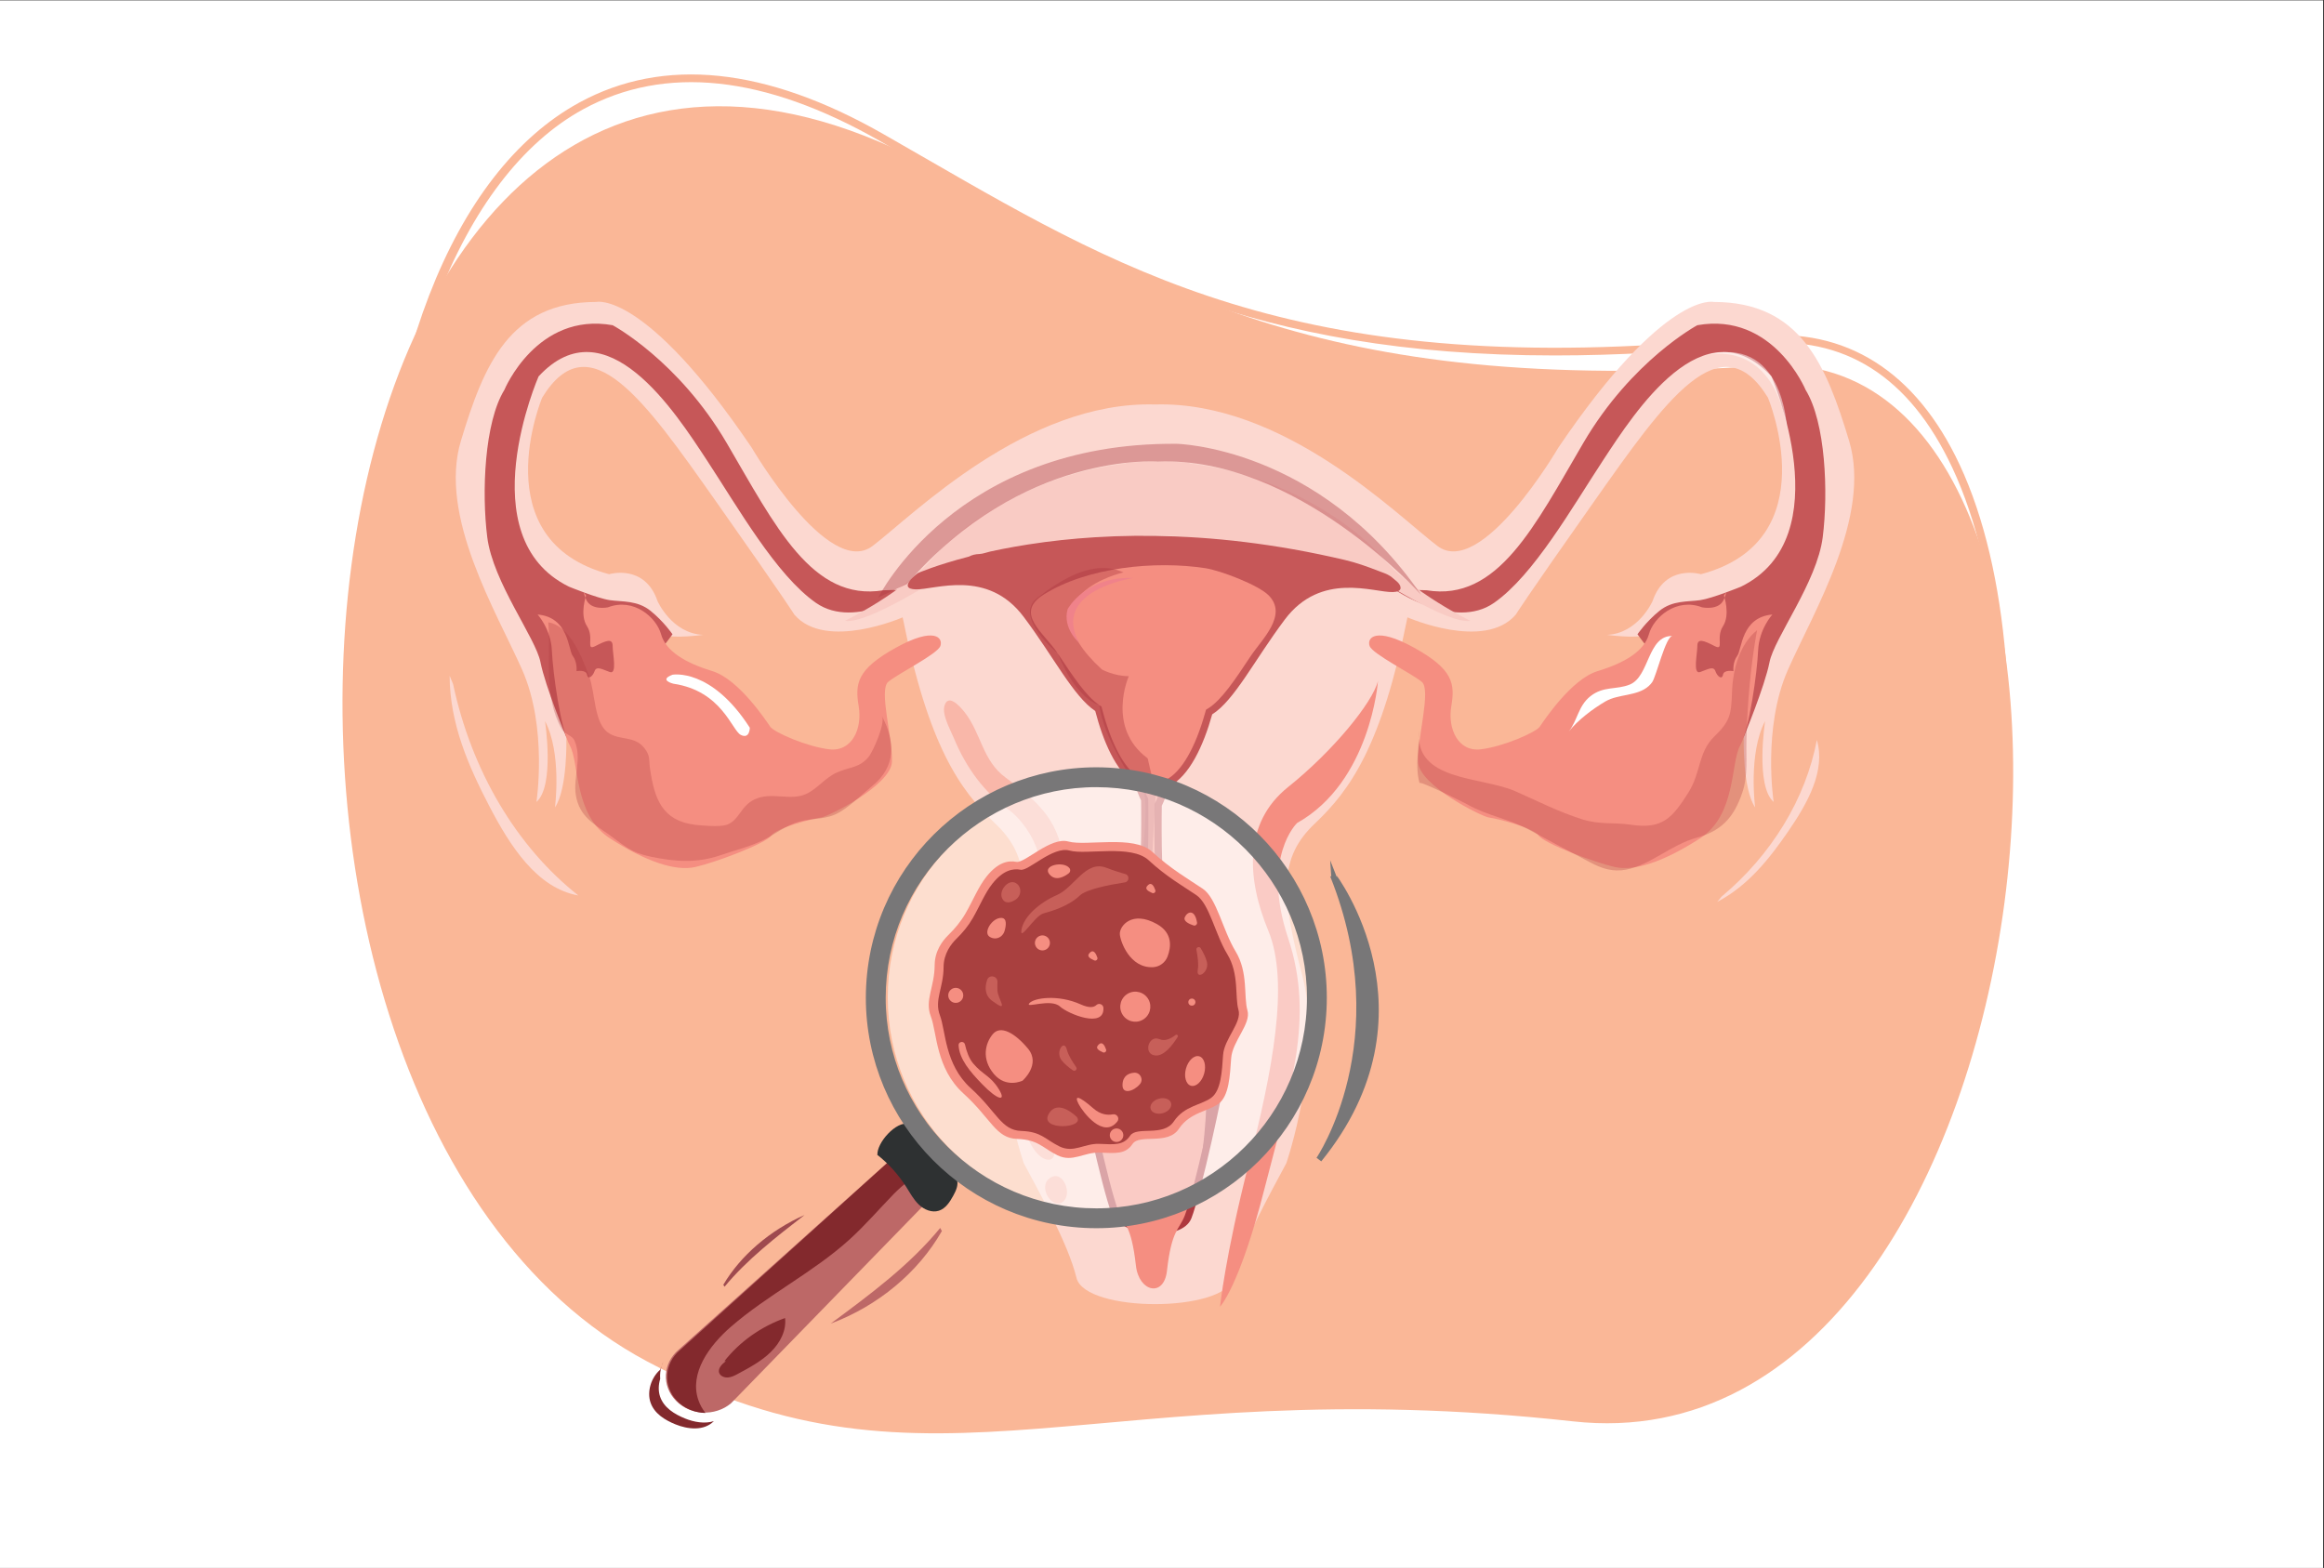<?xml version="1.0" encoding="utf-8"?>
<!-- Generator: Adobe Illustrator 23.0.6, SVG Export Plug-In . SVG Version: 6.00 Build 0)  -->
<svg version="1.1" id="Layer_1" xmlns="http://www.w3.org/2000/svg" xmlns:xlink="http://www.w3.org/1999/xlink" x="0px" y="0px"
	 viewBox="0 0 1962 1323.88" enable-background="new 0 0 1962 1323.88" xml:space="preserve">
<rect x="0" y="0" width="1962" height="1323.88" fill="#333333" stroke="none"/>
<rect x="-0.75" y="0.33" fill="#FFFFFF" width="1962" height="1324.45"/>
<g id="bg_x5F_white_1_">
	<g>
		<path fill="#FAB797" d="M1328.1,1200.15c-402.35-44.4-541.39,77.78-782.05-50.77C126.01,925,233.03-146.84,779.48,137.29
			c195.92,101.87,326.38,197.94,710.88,171.33C1828.12,285.24,1744.8,1246.13,1328.1,1200.15z"/>
	</g>
	<g>
		<path fill="#FAB797" d="M1681.26,751.44c17.1-132.99,8.8-266.91-32.97-356.32c-36.08-77.24-91.6-112.44-164.93-104.69
			c-62.73,6.65-119.29,9.7-170.75,9.7c-255.67,0.01-386.36-75.37-533.83-160.41c-12.06-6.95-24.25-13.98-36.65-21.06
			c-96.77-55.2-180.81-64.08-249.79-26.39c-104.03,56.85-168.95,225.85-169.43,441.08l-6.75-0.01
			c0.48-220.84,65.1-387.83,172.84-446.7c71.24-38.92,157.55-30.02,256.56,26.45c12.42,7.08,24.62,14.12,36.68,21.08
			c176.11,101.54,328.18,189.24,700.38,149.82c75.48-7.99,134.93,29.51,171.82,108.47c42.04,90,50.45,224.71,33.32,358.63
			L1681.26,751.44z"/>
	</g>
</g>
<g>
	<path fill="#FCD8D0" d="M382.52,577.63c15.62,73.28,53.51,137.22,105.72,178.46c-34.81-6.15-57.52-41.5-75.31-75.73
		c-17.21-33.13-33.21-69.2-33.34-109.78"/>
</g>
<g>
	<path fill="#FCD8D0" d="M1453.32,757.15c42.3-35.35,71.15-82.77,80.53-132.35c7.59,25.87-7.78,53.29-24.05,76.97
		c-15.75,22.92-33.81,45.99-60.06,59.74"/>
</g>
<g>
	<path fill="#BD6867" d="M793.73,1036.83c-25.56,31.27-59.19,56.2-92.43,80.76c39.91-14.9,73.93-43.22,93.87-78.15"/>
</g>
<g>
	<path fill="#9E4A4F" d="M611.71,1086.45c18.65-22.66,43.21-41.73,67.48-60.53c-29.18,12.9-54.02,34.25-68.55,58.91"/>
</g>
<g>
	<g>
		<path fill="#83292D" d="M558.5,1153.59l1.51-3.88C559.4,1150.99,558.9,1152.28,558.5,1153.59z"/>
	</g>
	<g>
		<path fill="#83292D" d="M578.37,1197.72c-8.98-3.65-17.97-9.11-21.14-18.61c-1.53-4.59-1.38-9.84,0.13-14.81
			c-0.28-3.55,0.06-7.18,1.14-10.71l-1.12,2.88c-7.77,6.85-11.26,18.54-8.24,27.6c3.17,9.5,12.16,14.96,21.14,18.61
			c10.21,4.15,23.96,5.85,32.4-2.74C594.95,1202.44,585.74,1200.72,578.37,1197.72z"/>
	</g>
</g>
<path id="XMLID_12_" fill="#787778" stroke="#787778" stroke-width="5" stroke-miterlimit="10" d="M1113.52,979.02
	c0,0,67.88-99.37,11.95-239.61C1125.47,739.42,1214.02,855.32,1113.52,979.02z"/>
<path fill="#FCD8D0" d="M1561.06,372.17c-19.25-63.72-40.9-117.21-114.27-117.21c0,0-40.9-10.24-131.11,122.9
	c0,0-64.95,111.52-102.24,83.07c-34.46-26.29-129.68-122.43-238.34-119.42c-108.66-3.01-203.88,93.13-238.34,119.42
	c-37.29,28.45-102.24-83.07-102.24-83.07c-90.21-133.14-131.11-122.9-131.11-122.9c-73.37,0-95.02,53.48-114.27,117.21
	c-19.25,63.72,30.07,144.52,51.72,193.45c21.65,48.93,12.03,111.52,12.03,111.52c15.64-13.66,7.22-68.27,7.22-68.27
	c14.43,27.31,8.42,72.83,8.42,72.83c10.83-15.93,9.62-59.17,9.62-59.17s75.78-89.9,83-86.48c7.22,3.41,32.48,0,32.48,0
	c-26.46-1.14-38.49-28.45-38.49-28.45c-10.83-31.86-40.9-22.76-40.9-22.76c-107.05-28.45-56.53-149.07-56.53-149.07
	c39.69-64.86,86.61,2.27,146.75,87.62c60.14,85.35,66.16,95.59,66.16,95.59c26.46,30.72,91.42,2.28,91.42,2.28
	c21.65,108.11,48.11,145.66,78.19,174.1c30.07,28.45,28.87,59.17,10.83,127.45c-18.04,68.28,13.23,159.31,13.23,159.31
	c12.03,22.76,37.29,67.24,44.51,96.83c7.22,29.59,125.45,29.59,132.67,0c7.22-29.59,32.48-74.07,44.51-96.83
	c0,0,31.27-91.03,13.23-159.31c-18.04-68.28-19.25-99,10.83-127.45c30.07-28.45,56.53-66,78.19-174.1c0,0,64.95,28.45,91.42-2.28
	c0,0,6.02-10.24,66.16-95.59c60.14-85.34,107.05-152.48,146.75-87.62c0,0,50.52,120.62-56.54,149.07c0,0-30.07-9.1-40.9,22.76
	c0,0-12.03,27.31-38.49,28.45c0,0,25.26,3.41,32.48,0c7.22-3.41,83,86.48,83,86.48s-1.2,43.24,9.62,59.17c0,0-6.01-45.52,8.42-72.83
	c0,0-8.42,54.62,7.22,68.27c0,0-9.62-62.59,12.03-111.52C1530.98,516.69,1580.3,435.9,1561.06,372.17z"/>
<path fill="#C65758" d="M478.13,622.52c0,0-17.84-42.95-21.85-63.43c-4.01-20.48-40.1-67.52-44.91-105.45
	c-4.81-37.93-2.41-97.11,14.44-124.42c0,0,27.27-66,91.42-54.62c0,0,55.33,29.59,96.23,99.38c40.9,69.8,72.17,134.28,132.32,124.42
	l27.27-0.76c0,0-50.52,34.9-84.2,11.38c-33.68-23.52-65.76-80.42-92.22-120.63c-26.46-40.21-85.01-132.01-141.94-70.56
	c0,0-59.34,135.8,25.66,177.53c0,0,24.06,9.86,34.48,11.38c10.43,1.52,23.26,0,34.48,9.1c11.23,9.11,18.44,19.72,18.44,19.72
	S501.59,626.77,478.13,622.52z"/>
<path fill="#F58E81" d="M453.87,518.88c0,0,11.23,12.14,12.03,30.35c0.8,18.21,7.22,66,15.24,80.42
	c8.02,14.42,3.21,58.42,33.68,78.14c30.47,19.72,55.33,28.07,72.18,24.28c16.84-3.79,59.34-19.73,64.15-26.55
	c4.81-6.83,35.29-14.42,41.7-15.17c6.42-0.76,59.34-27.31,60.15-47.04c0.8-19.73-11.23-60.69-3.21-67.52
	c8.02-6.83,41.7-23.52,44.11-30.35c2.4-6.83-4.81-16.69-37.69,1.52c-32.88,18.21-34.48,30.35-31.28,49.31
	c3.21,18.97-5.61,38.69-24.86,36.42c-19.25-2.28-46.51-14.41-49.72-18.97c-3.21-4.55-26.46-40.21-48.92-47.04
	c-22.45-6.83-39.29-16.69-43.31-31.11c-4.01-14.41-23.26-31.11-44.91-22.76c0,0-14.43,3.04-18.44-6.83c-4.01-9.86,0-3.03,0-3.03
	s-5.61,15.93,0.8,25.79c6.42,9.86-1.6,21.24,7.22,16.69c8.82-4.55,14.43-6.83,14.43,0c0,6.83,4.01,24.28-2.41,22
	c-6.42-2.28-11.23-5.31-12.83-0.76c-1.6,4.55-5.61,7.59-6.42,3.03c-0.8-4.55-8.82-3.03-8.82-3.03s0.8-7.59-3.21-12.9
	C479.53,548.47,480.34,521.16,453.87,518.88z"/>
<path fill="#C65758" d="M1472.04,622.52c0,0,17.84-42.95,21.85-63.43c4.01-20.48,40.1-67.52,44.91-105.45
	c4.81-37.93,2.41-97.11-14.44-124.42c0,0-27.27-66-91.42-54.62c0,0-55.33,29.59-96.23,99.38c-40.9,69.8-72.18,134.28-132.32,124.42
	l-27.27-0.76c0,0,50.52,34.9,84.2,11.38c33.68-23.52,65.76-80.42,92.22-120.63c26.46-40.21,85.01-132.01,141.94-70.56
	c0,0,59.34,135.8-25.66,177.53c0,0-24.06,9.86-34.48,11.38c-10.42,1.52-23.25,0-34.48,9.1c-11.23,9.11-18.45,19.72-18.45,19.72
	S1448.59,626.77,1472.04,622.52z"/>
<path fill="#F58E81" d="M1496.3,518.88c0,0-11.23,12.14-12.03,30.35c-0.8,18.21-7.22,66-15.24,80.42
	c-8.02,14.42-3.21,58.42-33.68,78.14c-30.47,19.72-55.33,28.07-72.17,24.28c-16.84-3.79-59.34-19.73-64.16-26.55
	c-4.81-6.83-35.28-14.42-41.7-15.17c-6.42-0.76-59.34-27.31-60.15-47.04c-0.8-19.73,11.23-60.69,3.21-67.52
	c-8.02-6.83-41.7-23.52-44.11-30.35c-2.41-6.83,4.81-16.69,37.69,1.52c32.88,18.21,34.48,30.35,31.28,49.31
	c-3.21,18.97,5.61,38.69,24.86,36.42c19.25-2.28,46.51-14.41,49.72-18.97c3.21-4.55,26.46-40.21,48.92-47.04
	c22.46-6.83,39.3-16.69,43.31-31.11c4.01-14.41,23.26-31.11,44.91-22.76c0,0,14.43,3.04,18.44-6.83c4.01-9.86,0-3.03,0-3.03
	s5.61,15.93-0.8,25.79c-6.42,9.86,1.6,21.24-7.22,16.69c-8.82-4.55-14.43-6.83-14.43,0c0,6.83-4.01,24.28,2.41,22
	c6.42-2.28,11.23-5.31,12.83-0.76c1.6,4.55,5.61,7.59,6.42,3.03c0.8-4.55,8.82-3.03,8.82-3.03s-0.8-7.59,3.21-12.9
	C1470.64,548.47,1469.84,521.16,1496.3,518.88z"/>
<path fill="#F9CBC4" d="M1166.41,470.17c-21.33-25.04-82.07-69.58-162.22-78.78l-0.02-0.54c-9.11-0.87-18.05-1.22-26.81-1.13
	c-8.76-0.09-17.7,0.26-26.81,1.13l-0.02,0.54c-80.15,9.19-140.89,53.73-162.22,78.78c-25.87,30.38-74.93,54.01-74.93,54.01
	c18.73,3.38,82.06-37.97,82.06-37.97c76.54-26.59,145.05-33.07,181.91-34.46c36.86,1.39,105.37,7.88,181.91,34.46
	c0,0,63.33,41.35,82.06,37.97C1241.33,524.17,1192.28,500.55,1166.41,470.17z"/>
<path fill="#AE393F" d="M949.67,903.22c-23.9-8.38-43.24-23.94-40.97-5.98c2.28,17.95,21.62,106.52,29.59,126.87
	c7.96,20.35,59.57,24.9,67.54,4.55c7.97-20.35,27.31-108.92,29.59-126.87c1.05-8.31-2.52-9.44-9.04-7.42
	c0.64,0.26,1.27,0.52,1.91,0.81c-0.63-0.29-1.27-0.55-1.91-0.81c-7.56,2.34-19.09,8.91-31.92,13.41
	c-14.23,4.99-17.56-6.57-17.93-16.75c-3.15,0.27-6.29,0.53-9.41,0.74C965.76,900.14,961.45,907.35,949.67,903.22z"/>
<path fill="#C65758" d="M1182.12,494.79c-1.06-2.97-4.47-5.03-6.72-7.05c-0.48-0.44-1-0.83-1.53-1.2
	c-2.97-2.03-6.68-3.12-10.14-4.47c-9.19-3.59-18.51-6.93-28.12-9.2c-7.4-1.75-14.82-3.39-22.26-4.93
	c-14.2-2.93-28.48-5.48-42.83-7.61c-25.98-3.86-52.16-6.38-78.4-7.41c-22.63-0.89-45.31-0.68-67.91,0.73
	c-18.89,1.18-37.74,3.18-56.44,6.11c-7.3,1.14-14.59,2.43-21.84,3.86c-3.31,0.66-6.61,1.34-9.9,2.06c-2.89,0.63-6.26,2-9.21,2.1
	c-3.32,0.11-6.28,0.81-8.72,2.16c-28.12,7.25-43.3,14-43.3,14s-17.83,13.23-1.74,13.7c16.09,0.47,60.47-17.74,91.19,23.23
	c25.2,33.6,41.98,67.19,60.38,79.45c6.68,25.49,17.16,50.33,33.05,61.03c2.08,6.15,4.02,11.23,5.66,14.47c0,0,1.14,62.24-3.41,82.59
	c-4.55,20.35-10.24,58.65,6.83,114.9c0,0,1.75,9.85,0.37,18.47c3.12-0.21,6.27-0.47,9.41-0.74c-0.25-6.91,0.86-13.18,0.86-13.18
	c17.07-56.26,11.38-94.55,6.83-114.9c-4.55-20.35-3.41-82.59-3.41-82.59c1.82-3.6,4.01-9.45,6.34-16.51
	c16.88-8.52,28.81-34.16,36.22-60.7c18.75-11.75,35.66-45.88,61.26-80.02c30.72-40.97,75.1-22.76,91.19-23.23
	C1179.2,499.82,1183.63,499.04,1182.12,494.79z"/>
<path fill="#F58E81" d="M958.98,1068.62c-3.92-35-10.3-34.63-15.03-46.72c-7.73-19.74-27-107.9-29.22-125.42
	c-0.06-0.49-0.1-0.9-0.12-1.25c3.18,0.74,8.75,3.3,13.75,5.6c5.76,2.65,12.29,5.66,19.3,8.12c2.92,1.02,5.68,1.54,8.22,1.54
	c4.94,0,9.17-1.93,12.24-5.59c1.4-1.67,2.47-3.63,3.28-5.75c0.82,3.84,2.25,7.49,4.61,10.31c3.06,3.66,7.3,5.59,12.24,5.59
	c2.54,0,5.3-0.52,8.22-1.54c7.02-2.46,13.55-5.46,19.31-8.12c5-2.3,10.56-4.86,13.75-5.6c-0.02,0.35-0.05,0.76-0.12,1.25
	c-2.22,17.52-21.49,105.68-29.22,125.42c-4.73,12.09-11.11,11.72-15.03,46.72C982.64,1095.6,961.49,1091.05,958.98,1068.62z
	 M972.65,871.88l-0.1-0.34c-12.29-40.5-14.48-77.08-6.71-111.82c4.66-20.82,3.61-81.45,3.56-84.02l-0.03-1.39l-0.63-1.24
	c-1.41-2.77-3.2-7.37-5.33-13.67l-0.66-1.95l-1.7-1.15c-12.3-8.28-22.87-28.18-30.57-57.53l-0.58-2.23l-1.92-1.28
	c-10.98-7.31-22.12-24.12-35.02-43.58c-11.77-17.76-37.04-33.77-11.8-49.66c36.82-23.18,94.17-28.77,136.58-22.25
	c12.65,1.95,44.67,14.16,53.33,22.94c16.49,16.73-5.89,37.25-15.17,51.25c-13.17,19.87-24.54,37.02-35.76,44.05l-1.99,1.25
	l-0.63,2.26c-8.43,30.18-20.19,50.39-33.11,56.91l-2.24,1.13l-0.79,2.38c-2.42,7.33-4.44,12.6-6,15.67l-0.63,1.24l-0.03,1.39
	c-0.05,2.57-1.1,63.2,3.56,84.02c7.53,33.64,5.71,69-5.57,107.97C972.72,872.24,972.65,871.88,972.65,871.88z"/>
<path fill="#AE393F" d="M949.38,909.84c0,0-22.26-7.59-23.77,5.06c-1.52,12.64,2.53,61.2,7.08,75.36l-19.72-74.35
	c0,0-8.6-26.3,6.07-23.27C933.7,895.68,949.38,909.84,949.38,909.84z"/>
<path fill="#AE393F" d="M996.42,911.86c0,0,20.23-6.07,21.75,2.02c1.52,8.09-0.5,50.58-6.57,80.92c0,0,22.25-85.48,21.75-92.05
	C1032.84,896.19,1025.76,893.15,996.42,911.86z"/>
<path opacity="0.4" fill="#AE393F" d="M948.44,483.31c0,0-86.48,19.35-18.21,81.93c0,0,10.24,5.69,22.76,5.69
	c0,0-19.34,43.24,15.93,69.41l6.83,29.59c0,0-7.97,125.17-5.69,151.35c2.28,26.17,2.65,50.96,2.65,50.96s-22-44.14-15.17-93.07
	c6.83-48.93,12.43-97.88,7.97-110.38c-4.46-12.49-10.24-11.38-10.24-11.38s-23.85-35.56-27.29-62.16c0,0-18.81-3.66-35.02-43.58
	c0,0-37.83-30.81-17.35-46.75C896.1,489,923.41,471.93,948.44,483.31z"/>
<path fill="#F0828A" d="M972.14,861.79c0,0,12.14-53.87,3.79-100.14C975.94,761.65,991.11,820.07,972.14,861.79z"/>
<path fill="#F0828A" d="M901.34,514.33c0,0,14.67-27.82,55.63-26.3c0,0-69.8,10.12-46.02,54.63
	C910.95,542.65,896.78,530.51,901.34,514.33z"/>
<path opacity="0.3" fill="#AE393F" d="M1342.71,728.27c-17.52-9.29-35.09-18.59-52.45-27.99c-16.34-8.85-35.01-11.65-51.59-21.14
	c-1.87-1.07-41-20.62-40.23-17.87c-4.07-14.57-0.31-29.89-0.21-44.71c-5.11,43.26,52.49,39.03,80.72,51.39
	c18.75,8.21,36.86,17.61,57.09,23.94c14.72,4.6,26.16,2.27,41.05,4.51c26.6,4.01,34.97-6.06,48.33-27.23
	c10.73-17.02,8.1-33.85,21.74-47.15c13.65-13.31,14.4-18.61,15.09-37.78c0.68-18.86,6.3-40.18,21.09-52.1
	c-5.49,30.35-8.21,62.21-8.95,93.08c-0.36,15.1,1.44,29.3-3.38,43.75c-7.29,21.88-18.13,32.71-38.73,38.39
	c-21.57,5.95-39.15,23.1-59.55,26.96C1361.55,736.45,1352.13,733.27,1342.71,728.27z"/>
<path opacity="0.3" fill="#AE393F" d="M497.22,570.54c5.52,14.62,4.05,39.58,16.19,48.1c9.85,6.92,22.05,2.22,30.58,13
	c5.18,6.54,3.61,9.47,4.84,17.81c3.65,24.9,10.14,43.53,37.84,46.95c6.05,0.75,21.25,1.97,26.8,0.03
	c10.73-3.75,11.62-15.75,23.41-21.37c14.67-7,29.82,1.66,43.88-4.75c9.02-4.11,16.08-13.74,25.68-18.01
	c11.07-4.92,18.9-3.74,26.72-13c3.97-4.7,14.49-28.79,11.44-34.57c11.68,22.15,11.38,42.61-7.63,58.38
	c-8.6,7.13-17.75,16.29-27.46,22.27c-11.69,7.19-22.58,4.99-34.74,8.37c-11.73,3.26-20.93,11.11-31.83,16.27
	c-10.98,5.2-23.1,8.09-34.75,12.11c-19.99,6.89-38.4,5.45-58.67,1.24c-17.21-3.57-21.51-8.69-35.37-18.62
	c-12.81-9.19-25.16-15.33-28.03-33.52c-2.37-15.07,5.63-30.9-1.24-46.16c-1.87-4.14-7.99-4.92-10.51-9.31
	c-15.8-27.62-9.15-60.19-11.49-90.26C481.2,528.26,491.44,555.24,497.22,570.54z"/>
<path fill="#F9B7A9" d="M797,600.88c0.79,7.37,6.13,17.23,8.43,22.72c10.23,24.47,25.12,45.27,46.85,60.66
	c0,0,36.42,25.79,25.79,78.9c-6.74,33.7-16.95,66.51-20.07,100.89c-1.86,20.45-1.47,41.12,2.09,61.38
	c2.64,15.05,4.26,34.12,13.93,46.59c8.53,11,20.18,9.67,14.67-5.5c-4.98-13.72-6.42-29.47-8.97-43.8c-3.01-16.86-4.39-34-4.38-51.12
	c0.01-34.15,5.41-68.5,16.39-100.85c9.29-27.39,9.69-58.45-8.37-82.86c-8.91-12.05-22.33-22.5-34.37-31.3
	c-19.71-14.41-20.6-37.57-34.77-55.41c-3.81-4.8-14.17-16.48-17.05-4.55C796.87,597.9,796.83,599.34,797,600.88z"/>
<path fill="#F9B7A9" d="M886.63,994.49c-11.02,7.28,1.47,27.15,10.63,20.29C905.92,1008.29,897.35,987.4,886.63,994.49z"/>
<path fill="#F58E81" d="M1030,1103.32c0,0,4.36-42.75,24.08-120.14c19.73-77.38,34.9-153.25,16.69-197.25
	c-18.21-44-21.24-91.04,16.69-121.38c37.93-30.35,71.31-71.31,75.87-89.52c0,0-6.07,84.97-68.28,119.87c0,0-30.35,28.83-7.59,97.11
	c22.76,68.28,1.52,127.45-19.73,210.91C1046.49,1086.36,1030,1103.32,1030,1103.32z"/>
<path fill="#FFFFFF" d="M567.78,569.71c0,0,32.62-6.07,65.24,44.76c0,0,0,9.86-7.59,6.07c-7.59-3.79-15.93-37.18-56.9-43.24
	C568.54,577.3,555.64,574.26,567.78,569.71z"/>
<path opacity="0.4" fill="#AE393F" d="M741.51,504.46c0,0,65.24-131.25,251.87-129.73c0,0,119.97,2.28,206.36,127.46
	c0,0-104.88-117.21-222.38-112.47c0,0-114.47-8.92-211.58,103.36L741.51,504.46z"/>
<path fill="#FFFFFF" d="M1391.93,579.25c-9.71,8.75-25.61,6.6-36.52,12.97c-10.59,6.18-23.43,15.88-31,25.43
	c7.52-9.5,7.88-21.54,18.29-29.8c11.08-8.78,22.08-5.24,33.3-9.87c16.72-6.9,14.84-41.56,36.01-40.97
	c-5.71-0.16-13.78,34.36-17.2,39.03C1393.93,577.26,1392.97,578.32,1391.93,579.25z"/>
<path opacity="0.5" fill="#FFFFFF" d="M1439.06,300.15c0,0,56.1-16.56,69.46,60.91C1508.52,361.06,1505.85,281.45,1439.06,300.15z"
	/>
<ellipse opacity="0.54" fill="#FFFFFF" cx="927.47" cy="842.14" rx="178" ry="180.39"/>
<path fill="#BD6867" d="M617.12,1184.91l176.02-180.88c0.48-0.4-0.06-1.71-1.29-3.61c-3.08-4.76-4.94-4.62-12.91-12.8
	c-8.23-8.45-16.86-16.42-21.33-19.23c-1.46-0.91,4.83,1.5,4.41,1.85l-189.03,169.37c-13.49,11.28-14.55,30.56-2.36,43.07
	C582.81,1195.19,603.63,1196.19,617.12,1184.91z"/>
<path fill="#83292D" d="M589.53,1182.02c-7.66-22.5,9.11-45.77,27.61-61.82c31.07-26.98,69.43-45.87,99.89-73.47
	c13.32-12.06,24.95-25.63,37.41-38.47c7.53-7.76,17.16-14.63,25.28-21.84c-7.56-7.62-10.71-12.66-14.8-15.23
	c-1.46-0.91-2.48-1.29-2.9-0.94l-187.91,169.69c-13.49,11.28-14.55,30.56-2.36,43.07c6.35,6.52,15.05,9.91,23.84,10.06
	C592.99,1189.76,590.92,1186.09,589.53,1182.02z"/>
<g>
	<path fill="#83292D" d="M611.58,1149.27c12.83-16.33,30.84-29.13,51.19-36.37c1.28,10.5-4.17,20.94-11.99,28.64
		c-7.82,7.7-17.83,13.11-27.7,18.42c-2.6,1.4-5.31,2.83-8.3,3.11s-6.37-0.95-7.5-3.54c-1.65-3.8,2.11-7.62,5.5-10.25"/>
</g>
<path fill="#F58E81" d="M995.25,953.13c9.39-14.13,25.04-14.69,33.7-21.31c8.65-6.62,9.42-23.62,10.43-38.21
	c1.01-14.59,17.09-29.03,13.75-40.51c-3.34-11.48,0.85-31.98-10-49.8c-10.85-17.82-16-44.93-27.59-52.79
	c-11.59-7.86-27.17-16.77-42.79-31.28c-15.62-14.52-55.83-4.5-70.79-8.69c-14.96-4.19-36.86,18.53-43.87,17.18
	c-7-1.35-15.65,0.4-25.27,12.46c-6.74,8.44-11.1,19.59-17.63,30.95c-3.93,6.83-8.98,12.93-14.62,18.44
	c-4.75,4.64-11.43,13.29-11.48,25.3c-0.07,18.65-8.54,29.5-3.27,43.28c5.26,13.78,4.15,43.92,27.6,65.18
	c23.45,21.27,27.19,37.71,45.24,38.32c18.05,0.6,21.42,7.61,34.18,13.86s22.37-2.85,35.71-2.3c13.33,0.55,21.65,1.55,27.59-7.3
	C962.07,957.08,985.86,967.26,995.25,953.13z"/>
<path fill="#A9403F" d="M821.22,775.31c-3.7,6.44-8.47,12.19-13.79,17.38c-4.48,4.38-10.78,12.53-10.82,23.85
	c-0.06,17.58-8.05,27.82-3.09,40.81c4.96,12.99,3.91,41.4,26.02,61.45c22.11,20.05,25.64,35.56,42.66,36.13
	c17.02,0.57,20.19,7.17,32.22,13.06c12.03,5.89,21.09-2.68,33.66-2.16c12.57,0.52,20.41,1.46,26.01-6.88
	c5.59-8.34,28.03,1.25,36.88-12.06c8.85-13.32,23.61-13.85,31.77-20.09c8.16-6.24,8.88-22.27,9.83-36.02
	c0.95-13.75,16.11-27.37,12.96-38.19c-3.15-10.82,0.8-30.15-9.43-46.95c-10.23-16.8-15.08-42.36-26.01-49.77
	c-10.93-7.41-25.61-15.81-40.34-29.49c-14.73-13.69-52.63-4.24-66.74-8.19c-14.1-3.95-34.75,17.47-41.36,16.2
	c-6.6-1.27-14.75,0.38-23.83,11.74C831.49,754.08,827.38,764.6,821.22,775.31z"/>
<g>
	<path fill="#F58E81" d="M948.73,858.16c4.5,5.38,12.51,6.09,17.88,1.59c5.38-4.5,6.09-12.51,1.59-17.88
		c-4.5-5.38-12.51-6.09-17.88-1.59C944.94,844.78,944.23,852.79,948.73,858.16z"/>
	<path fill="#F58E81" d="M945.4,788.75c0.32,5.99,8.39,28.91,28.06,27.9c5.5-0.28,10.28-3.87,12.24-9.01
		c2.94-7.68,4.61-19.77-8.97-27.38C955.57,768.41,945.03,781.96,945.4,788.75z"/>
	<path fill="#F58E81" d="M884.92,792.08c-2.25-2.69-6.25-3.04-8.94-0.79c-2.69,2.25-3.04,6.25-0.79,8.94
		c2.25,2.69,6.25,3.04,8.94,0.79C886.81,798.77,887.17,794.77,884.92,792.08z"/>
	<path fill="#F58E81" d="M811.74,836.38c-2.25-2.69-6.25-3.04-8.94-0.79c-2.69,2.25-3.04,6.25-0.79,8.94
		c2.25,2.69,6.25,3.04,8.94,0.79C813.63,843.07,813.99,839.07,811.74,836.38z"/>
	<path fill="#F58E81" d="M845.24,775.04c-7.72-0.04-15.59,12.46-9.63,16.04c1.49,0.9,2.94,1.26,4.27,1.29
		c3.79,0.1,7.11-2.58,8.18-6.22C849.33,781.84,850.49,775.07,845.24,775.04z"/>
	<path fill="#F58E81" d="M867.8,885.34c-11.2-13.38-23.19-19.93-29.67-12.13c-6.48,7.8-9.58,21.04,0.9,33.56
		c10.48,12.51,24.27,5.69,24.27,5.69S879.01,898.73,867.8,885.34z"/>
	<path opacity="0.4" fill="#F58E81" d="M909.17,943.24c0,0-16.13-16.51-23.92-2.44C877.46,954.87,916.04,952.86,909.17,943.24z"/>
	<path fill="#F58E81" d="M957.4,905.77c-4.4,0.37-9.44,2.45-9.75,9.98c-0.37,9.05,9.82,5.52,14.73-0.37
		C965.7,911.39,962.57,905.33,957.4,905.77z"/>
	<path fill="#F58E81" d="M923.77,810.91c1.55,0.7,3.21-0.78,2.66-2.38c-1.13-3.29-3.13-6.99-6.02-4.42
		C916.81,807.3,919.91,809.16,923.77,810.91z"/>
	<path fill="#F58E81" d="M933.8,886.17c-1.13-3.29-3.13-6.99-6.02-4.42c-3.6,3.19-0.5,5.06,3.36,6.81
		C932.68,889.25,934.35,887.78,933.8,886.17z"/>
	<path fill="#F58E81" d="M972.7,754c1.55,0.7,3.21-0.78,2.66-2.38c-1.13-3.29-3.13-6.99-6.02-4.42
		C965.75,750.39,968.84,752.25,972.7,754z"/>
	<path fill="#F58E81" d="M1003.9,848.08c1.07,1.28,2.97,1.45,4.25,0.38c1.28-1.07,1.45-2.97,0.38-4.25
		c-1.07-1.28-2.97-1.45-4.25-0.38C1002.99,844.9,1002.83,846.8,1003.9,848.08z"/>
	<path fill="#F58E81" d="M1007.63,781.41c1.61,0.53,3.22-0.85,2.94-2.51c-1.94-11.68-8.28-9.13-10.32-4.43
		C998.78,777.85,1003.96,780.21,1007.63,781.41z"/>
	<path fill="#F58E81" d="M902.28,737.37c1.39-1.08,1.63-3.12,0.5-4.47c-5.16-6.17-23.1-2.19-16.84,5.31
		C891.26,744.59,898.86,740.01,902.28,737.37z"/>
	<path opacity="0.4" fill="#F58E81" d="M858.8,746.47c-6.6-5.92-16.38,5.56-12.57,12.43c2.6,4.69,7.31,3.16,11.08,0.77
		C861.96,756.73,862.9,750.15,858.8,746.47z"/>
	<path fill="#F58E81" d="M1005.44,916.76c4.24,1.19,9.23-3.42,11.16-10.28c1.93-6.87,0.05-13.4-4.18-14.59
		c-4.23-1.19-9.23,3.42-11.16,10.28C999.33,909.04,1001.2,915.57,1005.44,916.76z"/>
	<path opacity="0.4" fill="#F58E81" d="M988.67,931.38c-0.94-3.37-5.58-5.02-10.36-3.68c-4.78,1.34-7.88,5.16-6.94,8.53
		c0.94,3.37,5.58,5.02,10.36,3.68C986.51,938.57,989.62,934.75,988.67,931.38z"/>
	<path fill="#F58E81" d="M947.02,954.87c-2.03-2.42-5.63-2.74-8.05-0.71c-2.42,2.03-2.74,5.63-0.71,8.05
		c2.03,2.42,5.63,2.74,8.05,0.71C948.72,960.89,949.04,957.29,947.02,954.87z"/>
	<path opacity="0.4" fill="#F58E81" d="M880.75,771.33c7.49-2.13,21.7-6.34,30.85-15.18c5.28-5.1,23.52-8.84,38-11.1
		c3.81-0.59,4.16-5.95,0.45-7.01c-4.99-1.43-10.55-3.2-16.1-5.34c-17.43-6.69-26.9,16.6-41.63,23.02
		c-14.73,6.42-28,18.12-29.94,29.21C860.43,796.02,873.27,773.46,880.75,771.33z"/>
	<path opacity="0.4" fill="#F58E81" d="M1018.94,812.33c-0.89-3.75-3.06-8.01-5.26-11.69c-1.13-1.88-4.04-0.77-3.61,1.38
		c1.1,5.6,1.98,12.27,1.14,16.77C1009.51,827.91,1021.05,821.2,1018.94,812.33z"/>
	<path opacity="0.4" fill="#F58E81" d="M908.54,901.04c-3.3-4.66-6.82-10.39-7.89-14.84c-2.17-9.01-9.96,1.82-4.41,9.06
		c2.34,3.06,6.06,6.06,9.57,8.52C907.61,905.03,909.81,902.83,908.54,901.04z"/>
	<path opacity="0.4" fill="#F58E81" d="M975.91,891.24c6.98,0.27,13.99-8.76,18.32-15.69c0.74-1.18-0.72-2.48-1.81-1.62
		c-3.8,2.99-8.85,5.55-13.6,3.48C969.52,873.37,964.62,890.81,975.91,891.24z"/>
	<path opacity="0.4" fill="#F58E81" d="M842.06,836.23c-0.08-1.88-0.06-4.42,0.02-7.16c0.14-5.14-7.11-6.48-8.72-1.6
		c-2.07,6.28-2.01,13.06,4.37,17.7C852.85,856.18,842.37,843.66,842.06,836.23z"/>
	<path fill="#F58E81" d="M939.51,940.91c-4.58,0.84-10.46,0.22-16.45-5.01c-12.88-11.25-16.36-11.17-12.4-3.61
		c3.43,6.54,20.72,29.65,32.61,14.7C945.47,944.21,943,940.27,939.51,940.91z"/>
	<path fill="#F58E81" d="M894.87,849.87c6.59,6.08,37.6,19.02,36.67,1.14c-0.16-3-3.82-4.42-6-2.35c-2.12,2.01-6.06,2.62-13.22-0.61
		c-19.06-8.58-39.55-5.52-43.37-0.89C865.14,851.8,887.09,842.7,894.87,849.87z"/>
	<path fill="#F58E81" d="M843.06,919.35c-7.05-11.25-13.44-11.81-21.5-21.44c-3.52-4.21-5.64-10.38-6.9-15.99
		c-0.73-3.22-5.57-2.62-5.39,0.68c0.64,11.81,9.88,22.43,19.67,32.6C842.5,929.28,850.11,930.6,843.06,919.35z"/>
</g>
<g>
	<path fill="#2E3132" d="M740.26,974.77c9.72,7.61,18.12,16.89,24.74,27.3c3.31,5.22,6.25,10.8,10.72,15.06
		c4.47,4.26,11,7.03,16.89,5.15c5.75-1.84,9.31-7.45,12.2-12.75c2.24-4.12,4.44-8.83,3.12-13.33c-1.06-3.63-4.17-6.23-7.12-8.6
		c-9.33-7.49-1.03-16.41-10.36-23.9c-3.44-2.76-19.21-13.47-23.46-14.66c-10.11-2.85-27.01,15.83-26.25,26.31"/>
</g>
<path fill="#787778" stroke="#787778" stroke-width="5" stroke-miterlimit="10" d="M733.73,832.62
	c5.43-105.78,95.9-187.41,201.67-181.99c105.77,5.43,187.41,95.9,181.99,201.67c-5.43,105.77-95.9,187.41-201.67,181.99
	C809.94,1028.87,728.3,938.4,733.73,832.62z M1105.64,851.71c5.1-99.3-71.54-184.22-170.84-189.32
	c-99.3-5.1-184.22,71.54-189.32,170.84s71.54,184.22,170.84,189.32C1015.61,1027.64,1100.54,951,1105.64,851.71z"/>
</svg>
